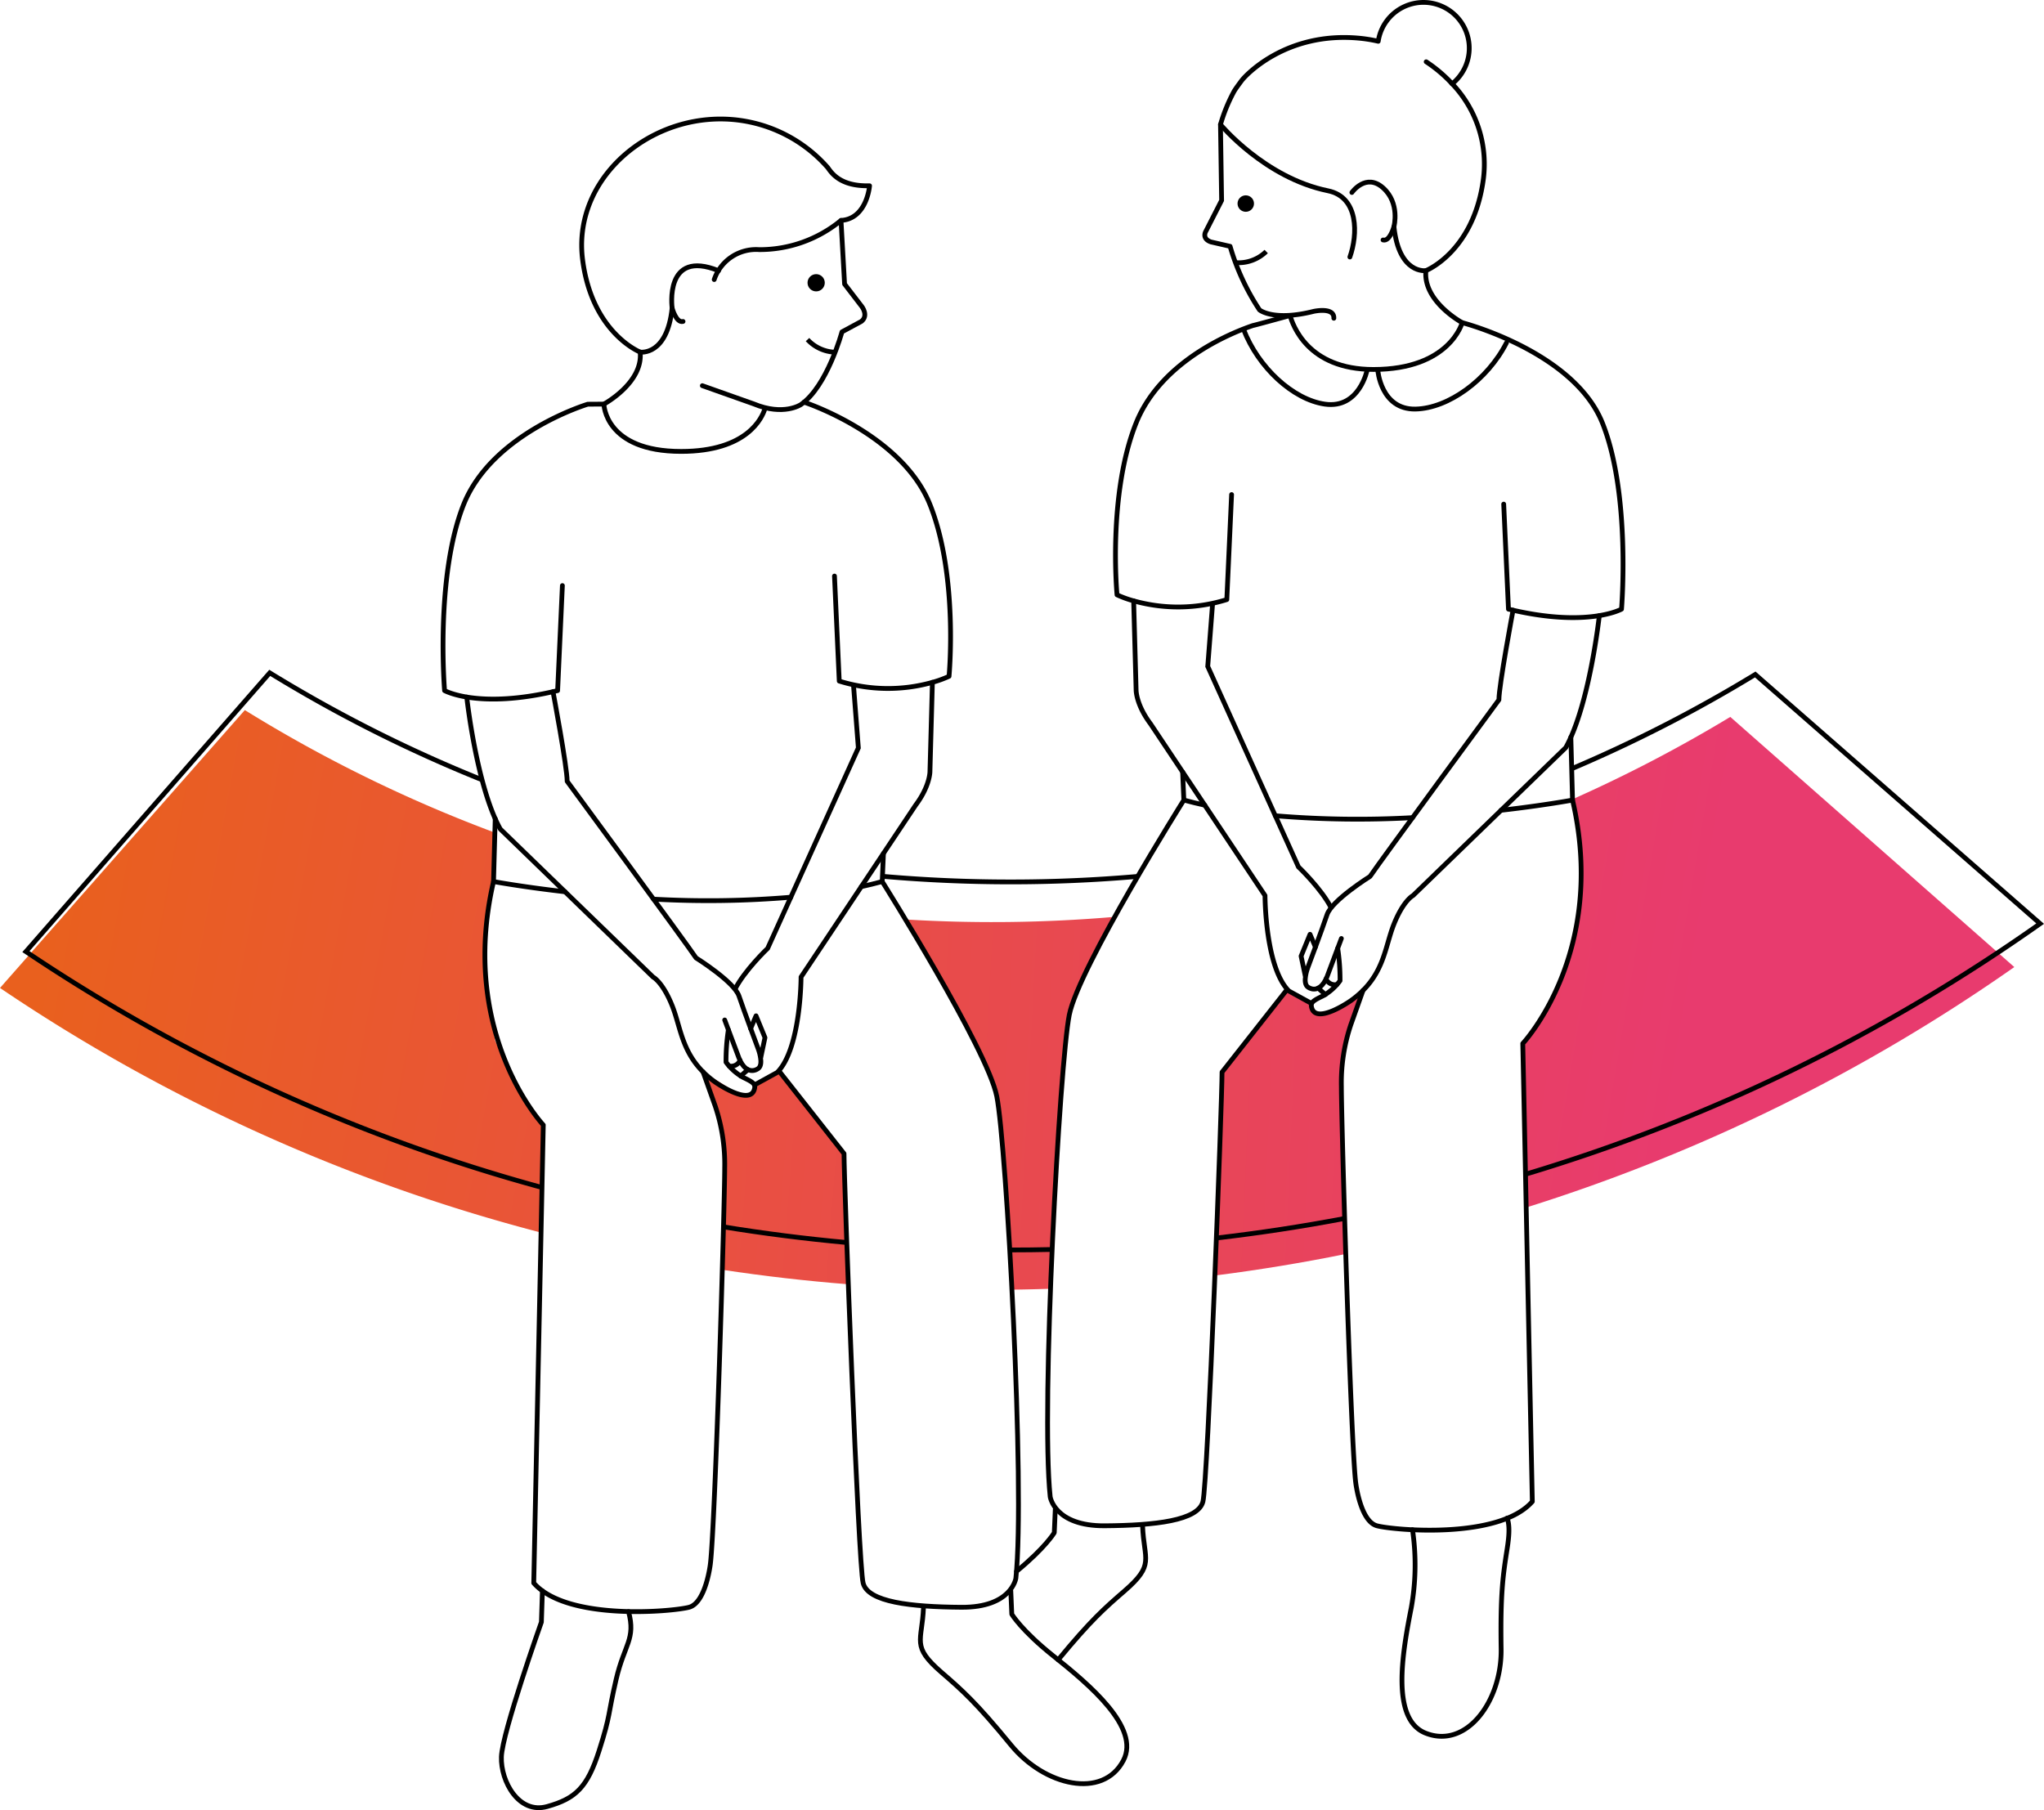 <svg xmlns="http://www.w3.org/2000/svg" xmlns:xlink="http://www.w3.org/1999/xlink" width="428.19" height="379.251" viewBox="0 0 428.19 379.251">
  <defs>
    <linearGradient id="linear-gradient" x1="-7.97" y1="-0.235" x2="3.038" y2="0.72" gradientUnits="objectBoundingBox">
      <stop offset="0" stop-color="#e9601e"/>
      <stop offset="1" stop-color="#e83b6e"/>
    </linearGradient>
    <linearGradient id="linear-gradient-2" x1="-4.107" y1="0.04" x2="3.608" y2="0.77" xlink:href="#linear-gradient"/>
    <linearGradient id="linear-gradient-3" x1="-2.925" y1="-0.03" x2="0.359" y2="0.525" xlink:href="#linear-gradient"/>
    <linearGradient id="linear-gradient-4" x1="-4.656" y1="-0.106" x2="6.455" y2="1.169" xlink:href="#linear-gradient"/>
    <linearGradient id="linear-gradient-5" x1="0.091" y1="0.389" x2="3.062" y2="0.91" xlink:href="#linear-gradient"/>
  </defs>
  <g id="Raggruppa_6453" data-name="Raggruppa 6453" transform="translate(-1391.563 -1350.075)">
    <g id="Raggruppa_6372" data-name="Raggruppa 6372" transform="translate(648.791 878.659)">
      <g id="Raggruppa_6370" data-name="Raggruppa 6370">
        <path id="Tracciato_6729" data-name="Tracciato 6729" d="M1022.407,682.965l-1.985.72-1.523.1-1.4-1.449v-.7l-5.231-2.761-13.5,17.158-1.185,42.573q13.617-1.738,27.1-4.472l-.916-33.237v-6.711l.916-4.983,3.619-10.306-2.536,2.136Z" fill="url(#linear-gradient)"/>
        <path id="Tracciato_6730" data-name="Tracciato 6730" d="M932.46,664.049l12.73,22.128,3.265,6.694,2.446,5.836,1.015,5.108,1.776,17.005,1.071,20.785q4.2-.054,8.4-.2l.124-10.614.263-12.7,1.931-22.584,1.152-12.359,9.656-19.645A300.21,300.21,0,0,1,932.46,664.049Z" fill="url(#linear-gradient-2)"/>
        <path id="Tracciato_6731" data-name="Tracciato 6731" d="M1105.244,621.611a296.628,296.628,0,0,1-32.985,17.221l1.746,11.384v6.037l-.435,5.421-1.729,8.748-2.315,6.693L1065,685.956l-3.23,4.077.572,34.409a371.934,371.934,0,0,0,102.4-50.421Z" fill="url(#linear-gradient-3)"/>
        <path id="Tracciato_6732" data-name="Tracciato 6732" d="M905.946,695.709l-5.089,3,.031,1.428-1.43.762h-1.523l-7.886-4.93,1.971,5.945,1.523,3.807,1.041,6.6v11.548l-.528,13.57q13.17,1.992,26.428,3.038l-.9-27.369Z" fill="url(#linear-gradient-4)"/>
        <path id="Tracciato_6733" data-name="Tracciato 6733" d="M846.516,689.476l-2.164-12.055V666.292L846.16,656.1V645.753a295.626,295.626,0,0,1-52.1-25.57L742.772,678.4a366.734,366.734,0,0,0,113.343,51.251l.47-22.549-4.918-6.588Z" fill="url(#linear-gradient-5)"/>
      </g>
      <g id="Raggruppa_6371" data-name="Raggruppa 6371">
        <path id="Tracciato_6734" data-name="Tracciato 6734" d="M923.2,657.177q2.23-.489,4.383-1.073s22,35,24,45,6,81.965,4,100.965c0,0-.889,6.159-11.445,6.079s-19.555-1.079-20.555-5.079-4-83.965-4-89.965l-13.5-17.158" fill="none" stroke="#000" stroke-linecap="round" stroke-linejoin="round" stroke-width="1"/>
        <path id="Tracciato_6735" data-name="Tracciato 6735" d="M879.682,659.789a206.484,206.484,0,0,0,28.749-.4" fill="none" stroke="#000" stroke-linecap="round" stroke-linejoin="round" stroke-width="1"/>
        <path id="Tracciato_6736" data-name="Tracciato 6736" d="M890.049,695.968l2.536,7.136a38.112,38.112,0,0,1,2,13c0,8-2,74.965-3,82.965,0,0-.942,8.16-4.471,9.08s-25.529,2.92-32.529-5.08l2-95.965s-17.85-19-10.425-51c0,0,5.9,1.1,14.99,2.142" fill="none" stroke="#000" stroke-linecap="round" stroke-linejoin="round" stroke-width="1"/>
        <path id="Tracciato_6737" data-name="Tracciato 6737" d="M938.1,614.372a34.372,34.372,0,0,1-19.516-.268l-1-22" fill="none" stroke="#000" stroke-linecap="round" stroke-linejoin="round" stroke-width="1"/>
        <path id="Tracciato_6738" data-name="Tracciato 6738" d="M911.2,555.674c3.24,1.086,20.968,7.9,26.381,21.43,6,15,4,36,4,36a22.275,22.275,0,0,1-3.484,1.268l-.516,18.732s0,3-3,7l-24,36s0,15-5,20l-4.728,2.6" fill="none" stroke="#000" stroke-linecap="round" stroke-linejoin="round" stroke-width="1"/>
        <path id="Tracciato_6739" data-name="Tracciato 6739" d="M921.561,614.879l1.024,13.225-19,42s-4.883,4.641-6.883,8.641" fill="none" stroke="#000" stroke-miterlimit="10" stroke-width="1"/>
        <path id="Tracciato_6740" data-name="Tracciato 6740" d="M860.585,594.1l-1,22c-16.545,4-23.68,0-23.68,0s-2-24,4-39,26-21,26-21l3.374-.022s8.257-4.458,7.6-10.9c0,0-10.073-3.963-12.055-19.321s11.064-28.073,26.257-29.394a29.9,29.9,0,0,1,25.1,10.073c.826,1.156,2.642,3.964,8.752,3.8,0,0-.531,6.928-5.98,7.258a26.809,26.809,0,0,1-17.139,6.119,9.252,9.252,0,0,0-9.425,6.271" fill="none" stroke="#000" stroke-linecap="round" stroke-linejoin="round" stroke-width="1"/>
        <path id="Tracciato_6741" data-name="Tracciato 6741" d="M858.621,616.329s2.964,15.775,2.964,18.775c0,0,25,34,27,37,0,0,8,5,9,8s4,11,4,11,1.3,3.308,0,4.189c0,0-2.334,1.83-4-2.189l-3-8" fill="none" stroke="#000" stroke-linecap="round" stroke-linejoin="round" stroke-width="1"/>
        <path id="Tracciato_6742" data-name="Tracciato 6742" d="M895.357,687.165a43.414,43.414,0,0,0-.494,6.775,11.184,11.184,0,0,0,3.591,3.2c2.014.964,2.58,1.358,2.4,2.272-.771,3.989-8.272-1.3-8.272-1.3-7-5-7-11-9-16s-4-6-4-6l-32-31c-5-9-7.03-27.648-7.03-27.648" fill="none" stroke="#000" stroke-linecap="round" stroke-linejoin="round" stroke-width="1"/>
        <path id="Tracciato_6743" data-name="Tracciato 6743" d="M900.021,686.9l1.13-2.666,1.872,4.569-.86,4.073" fill="none" stroke="#000" stroke-linecap="round" stroke-linejoin="round" stroke-width="1"/>
        <line id="Linea_657" data-name="Linea 657" x1="1.523" y2="1.348" transform="translate(897.935 695.507)" fill="none" stroke="#000" stroke-linecap="round" stroke-linejoin="round" stroke-width="1"/>
        <path id="Tracciato_6744" data-name="Tracciato 6744" d="M895.513,694.749a2.041,2.041,0,0,0,2.288-1.167" fill="none" stroke="#000" stroke-linecap="round" stroke-linejoin="round" stroke-width="1"/>
        <line id="Linea_658" data-name="Linea 658" y1="13.17" x2="0.356" transform="translate(846.16 642.933)" fill="none" stroke="#000" stroke-linecap="round" stroke-linejoin="round" stroke-width="1"/>
        <line id="Linea_659" data-name="Linea 659" y1="5.888" x2="0.258" transform="translate(927.585 650.216)" fill="none" stroke="#000" stroke-linecap="round" stroke-linejoin="round" stroke-width="1"/>
        <path id="Tracciato_6745" data-name="Tracciato 6745" d="M856.4,804.7l-.215,6.556s-8.213,23.119-8.378,28.239,3.633,12.055,9.578,10.4,8.422-3.963,10.9-11.725,1.756-7.2,3.573-14.965c1.716-7.335,4.128-8.364,2.589-14.144" fill="none" stroke="#000" stroke-linecap="round" stroke-linejoin="round" stroke-width="1"/>
        <path id="Tracciato_6746" data-name="Tracciato 6746" d="M936.231,808.149c-.272,7.24-2.663,8.073,3.824,13.683,4.266,3.69,7.169,6.232,14.52,15.2,7.016,8.559,19.225,11.378,23.522,3.224,3.64-6.907-7.155-15.917-14.69-21.935-6.662-5.32-8.679-8.718-8.679-8.718l-.21-4.9" fill="none" stroke="#000" stroke-linecap="round" stroke-linejoin="round" stroke-width="1"/>
        <path id="Tracciato_6747" data-name="Tracciato 6747" d="M869.279,556.082s.165,9.909,16.183,9.909c13.868,0,16.968-7.056,17.55-8.95" fill="none" stroke="#000" stroke-linecap="round" stroke-linejoin="round" stroke-width="1"/>
        <path id="Tracciato_6748" data-name="Tracciato 6748" d="M918.95,517.6l.751,13.33,3.633,4.733s1.431,1.872-.11,3.083l-4.074,2.2s-3.059,11.39-8.6,15.23c0,0-3.629,2.468-9.9-.148-.31-.129-10.5-3.7-10.749-3.81" fill="none" stroke="#000" stroke-linecap="round" stroke-linejoin="round" stroke-width="1"/>
        <circle id="Ellisse_3351" data-name="Ellisse 3351" cx="1.808" cy="1.808" r="1.808" transform="translate(911.938 528.849)"/>
        <path id="Tracciato_6749" data-name="Tracciato 6749" d="M876.875,545.183s5.645.858,6.7-9.231c0,0-1.727-12.449,9.728-7.822" fill="none" stroke="#000" stroke-linecap="round" stroke-linejoin="round" stroke-width="1"/>
        <path id="Tracciato_6750" data-name="Tracciato 6750" d="M883.57,535.952s.847,3.194,2.289,2.81" fill="none" stroke="#000" stroke-linecap="round" stroke-linejoin="round" stroke-width="1"/>
        <path id="Tracciato_6751" data-name="Tracciato 6751" d="M995.155,640.106q-2.23-.488-4.382-1.073s-22,35-24,45-6,81.965-4,100.965c0,0,.888,6.159,11.444,6.079S993.773,790,994.773,786s4-83.965,4-89.965l13.5-17.158" fill="none" stroke="#000" stroke-linecap="round" stroke-linejoin="round" stroke-width="1"/>
        <path id="Tracciato_6752" data-name="Tracciato 6752" d="M1038.675,642.718a206.493,206.493,0,0,1-28.749-.4" fill="none" stroke="#000" stroke-linecap="round" stroke-linejoin="round" stroke-width="1"/>
        <path id="Tracciato_6753" data-name="Tracciato 6753" d="M1028.308,678.9l-2.535,7.136a38.113,38.113,0,0,0-2,13c0,8,2,74.965,3,82.965,0,0,.941,8.16,4.47,9.08s25.53,2.92,32.53-5.08l-2-95.965s17.849-19,10.424-51c0,0-5.9,1.1-14.99,2.142" fill="none" stroke="#000" stroke-linecap="round" stroke-linejoin="round" stroke-width="1"/>
        <path id="Tracciato_6754" data-name="Tracciato 6754" d="M980.256,597.3a34.366,34.366,0,0,0,19.517-.268l1-22" fill="none" stroke="#000" stroke-linecap="round" stroke-linejoin="round" stroke-width="1"/>
        <path id="Tracciato_6755" data-name="Tracciato 6755" d="M1017.5,681.636l-4.727-2.6c-5-5-5-20-5-20l-24-36c-3-4-3-7-3-7l-.517-18.732a22.23,22.23,0,0,1-3.483-1.268s-2-21,4-36c5.412-13.531,21.284-19.354,24.524-20.44,0,0-.685.237,7.711-2.074" fill="none" stroke="#000" stroke-linecap="round" stroke-linejoin="round" stroke-width="1"/>
        <path id="Tracciato_6756" data-name="Tracciato 6756" d="M996.8,597.808l-1.023,13.225,19,42s4.882,4.641,6.882,8.641" fill="none" stroke="#000" stroke-miterlimit="10" stroke-width="1"/>
        <path id="Tracciato_6757" data-name="Tracciato 6757" d="M1025.971,512.916" fill="none" stroke="#000" stroke-linecap="round" stroke-linejoin="round" stroke-width="1"/>
        <path id="Tracciato_6758" data-name="Tracciato 6758" d="M1059.736,599.258s-2.963,15.775-2.963,18.775c0,0-25,34-27,37,0,0-8,5-9,8s-4,11-4,11-1.3,3.309,0,4.189c0,0,2.333,1.831,4-2.189l3-8" fill="none" stroke="#000" stroke-linecap="round" stroke-linejoin="round" stroke-width="1"/>
        <path id="Tracciato_6759" data-name="Tracciato 6759" d="M1023,670.094a43.419,43.419,0,0,1,.494,6.776,11.185,11.185,0,0,1-3.591,3.2c-2.014.964-2.58,1.358-2.4,2.272.771,3.989,8.273-1.3,8.273-1.3,7-5,7-11,9-16s4-6,4-6l32-31c5-9,7.029-27.647,7.029-27.647" fill="none" stroke="#000" stroke-linecap="round" stroke-linejoin="round" stroke-width="1"/>
        <path id="Tracciato_6760" data-name="Tracciato 6760" d="M1018.336,669.824l-1.13-2.666-1.872,4.569.86,4.073" fill="none" stroke="#000" stroke-linecap="round" stroke-linejoin="round" stroke-width="1"/>
        <line id="Linea_660" data-name="Linea 660" x2="1.523" y2="1.348" transform="translate(1018.899 678.436)" fill="none" stroke="#000" stroke-linecap="round" stroke-linejoin="round" stroke-width="1"/>
        <path id="Tracciato_6761" data-name="Tracciato 6761" d="M1022.844,677.678a2.041,2.041,0,0,1-2.288-1.166" fill="none" stroke="#000" stroke-linecap="round" stroke-linejoin="round" stroke-width="1"/>
        <line id="Linea_661" data-name="Linea 661" x1="0.356" y1="13.17" transform="translate(1071.841 625.862)" fill="none" stroke="#000" stroke-linecap="round" stroke-linejoin="round" stroke-width="1"/>
        <line id="Linea_662" data-name="Linea 662" x1="0.258" y1="5.888" transform="translate(990.514 633.145)" fill="none" stroke="#000" stroke-linecap="round" stroke-linejoin="round" stroke-width="1"/>
        <path id="Tracciato_6762" data-name="Tracciato 6762" d="M955.717,800.629c6.051-4.963,7.912-8.1,7.912-8.1l.21-4.9" fill="none" stroke="#000" stroke-linecap="round" stroke-linejoin="round" stroke-width="1"/>
        <path id="Tracciato_6763" data-name="Tracciato 6763" d="M982.126,791.078c.272,7.241,2.663,8.073-3.824,13.684-4.135,3.576-6.99,6.074-13.856,14.391" fill="none" stroke="#000" stroke-linecap="round" stroke-linejoin="round" stroke-width="1"/>
        <path id="Tracciato_6764" data-name="Tracciato 6764" d="M1058.506,789.458c.478,1.364.5,3.222,0,6.4-.874,5.572-1.448,9.387-1.269,20.981.172,11.067-7.328,21.1-15.875,17.655-7.24-2.922-4.818-16.774-2.952-26.234a50.563,50.563,0,0,0,.264-16.353" fill="none" stroke="#000" stroke-linecap="round" stroke-linejoin="round" stroke-width="1"/>
        <path id="Tracciato_6765" data-name="Tracciato 6765" d="M1049.078,539.012s-2.564,9.809-18.582,9.809c-13.868,0-16.906-9.408-17.488-11.3" fill="none" stroke="#000" stroke-linecap="round" stroke-linejoin="round" stroke-width="1"/>
        <path id="Tracciato_6766" data-name="Tracciato 6766" d="M1046.849,488.831a24.394,24.394,0,0,1,6.688,19.96c-1.982,15.358-12.055,19.322-12.055,19.322-.661,6.44,7.6,10.9,7.6,10.9h0s23.375,6.021,29.375,21.021,4,39,4,39-7.136,4-23.68,0l-1-22" fill="none" stroke="#000" stroke-linecap="round" stroke-linejoin="round" stroke-width="1"/>
        <path id="Tracciato_6767" data-name="Tracciato 6767" d="M1041.539,484.361a29.331,29.331,0,0,1,5.31,4.47" fill="none" stroke="#000" stroke-linecap="round" stroke-linejoin="round" stroke-width="1"/>
        <circle id="Ellisse_3352" data-name="Ellisse 3352" cx="1.725" cy="1.725" r="1.725" transform="translate(1002.018 512.34)"/>
        <path id="Tracciato_6768" data-name="Tracciato 6768" d="M1041.482,528.113s-5.645.857-6.7-9.232" fill="none" stroke="#000" stroke-linecap="round" stroke-linejoin="round" stroke-width="1"/>
        <path id="Tracciato_6769" data-name="Tracciato 6769" d="M1031.387,548.89s.6,8.376,7.922,8.226c6.876-.141,15.094-6.112,19.049-13.885" fill="none" stroke="#000" stroke-linecap="round" stroke-linejoin="round" stroke-width="1"/>
        <path id="Tracciato_6770" data-name="Tracciato 6770" d="M1029.185,548.89s-1.624,8.239-8.869,7.194c-6.683-.965-13.962-7.663-17.039-15.666" fill="none" stroke="#000" stroke-linecap="round" stroke-linejoin="round" stroke-width="1"/>
        <path id="Tracciato_6771" data-name="Tracciato 6771" d="M1046.98,488.975a9.587,9.587,0,1,0-15.486-8.911h0a30.51,30.51,0,0,0-4.214-.667c-15.193-1.321-23.65,7.84-24.476,9-.225.315-1.3,1.725-1.586,2.295a34.758,34.758,0,0,0-2.773,6.82l.237,15.892-3.356,6.572s-.81,1.469,1.133,2.13l4,.918a48.773,48.773,0,0,0,6.16,13.316s2.847,2.439,11.323.313c0,0,4.36-.989,4.25,1.433" fill="none" stroke="#000" stroke-linecap="round" stroke-linejoin="round" stroke-width="1"/>
        <path id="Tracciato_6772" data-name="Tracciato 6772" d="M998.445,497.508s9.254,11.166,22.521,13.878c6.486,1.325,6.253,9.2,4.587,13.877" fill="none" stroke="#000" stroke-linecap="round" stroke-linejoin="round" stroke-width="1"/>
        <path id="Tracciato_6773" data-name="Tracciato 6773" d="M1025.971,511.743s2.923-4.175,6.527-.98,2.289,8.118,2.289,8.118-.847,3.194-2.289,2.81" fill="none" stroke="#000" stroke-linecap="round" stroke-linejoin="round" stroke-width="1"/>
      </g>
      <path id="Tracciato_6774" data-name="Tracciato 6774" d="M981.118,655.029a307.166,307.166,0,0,1-53.225,0" fill="none" stroke="#000" stroke-miterlimit="10" stroke-width="1"/>
      <path id="Tracciato_6775" data-name="Tracciato 6775" d="M1062.344,717.427a372.026,372.026,0,0,0,107.811-52.505l-59.682-52.2a296.662,296.662,0,0,1-38.632,19.826" fill="none" stroke="#000" stroke-miterlimit="10" stroke-width="1"/>
      <path id="Tracciato_6776" data-name="Tracciato 6776" d="M997.588,730.789q13.5-1.565,26.87-4.1" fill="none" stroke="#000" stroke-miterlimit="10" stroke-width="1"/>
      <path id="Tracciato_6777" data-name="Tracciato 6777" d="M954.306,733.29q4.434,0,8.867-.1" fill="none" stroke="#000" stroke-miterlimit="10" stroke-width="1"/>
      <path id="Tracciato_6778" data-name="Tracciato 6778" d="M894.056,728.407q13,2.125,26.106,3.323" fill="none" stroke="#000" stroke-miterlimit="10" stroke-width="1"/>
      <path id="Tracciato_6779" data-name="Tracciato 6779" d="M843.763,634.793a295.646,295.646,0,0,1-44.482-22.411L748.2,670.78A366.672,366.672,0,0,0,856.311,720.2" fill="none" stroke="#000" stroke-miterlimit="10" stroke-width="1"/>
      <path id="Tracciato_6780" data-name="Tracciato 6780" d="M1170.415,665.281" fill="none" stroke="#000" stroke-miterlimit="10" stroke-width="1"/>
      <path id="Tracciato_6781" data-name="Tracciato 6781" d="M917.585,545.2a8.252,8.252,0,0,1-5.647-2.64" fill="none" stroke="#000" stroke-miterlimit="10" stroke-width="1"/>
      <path id="Tracciato_6782" data-name="Tracciato 6782" d="M1001.6,526.438a8.273,8.273,0,0,0,6.423-2.328" fill="none" stroke="#000" stroke-miterlimit="10" stroke-width="1"/>
    </g>
  </g>
</svg>
